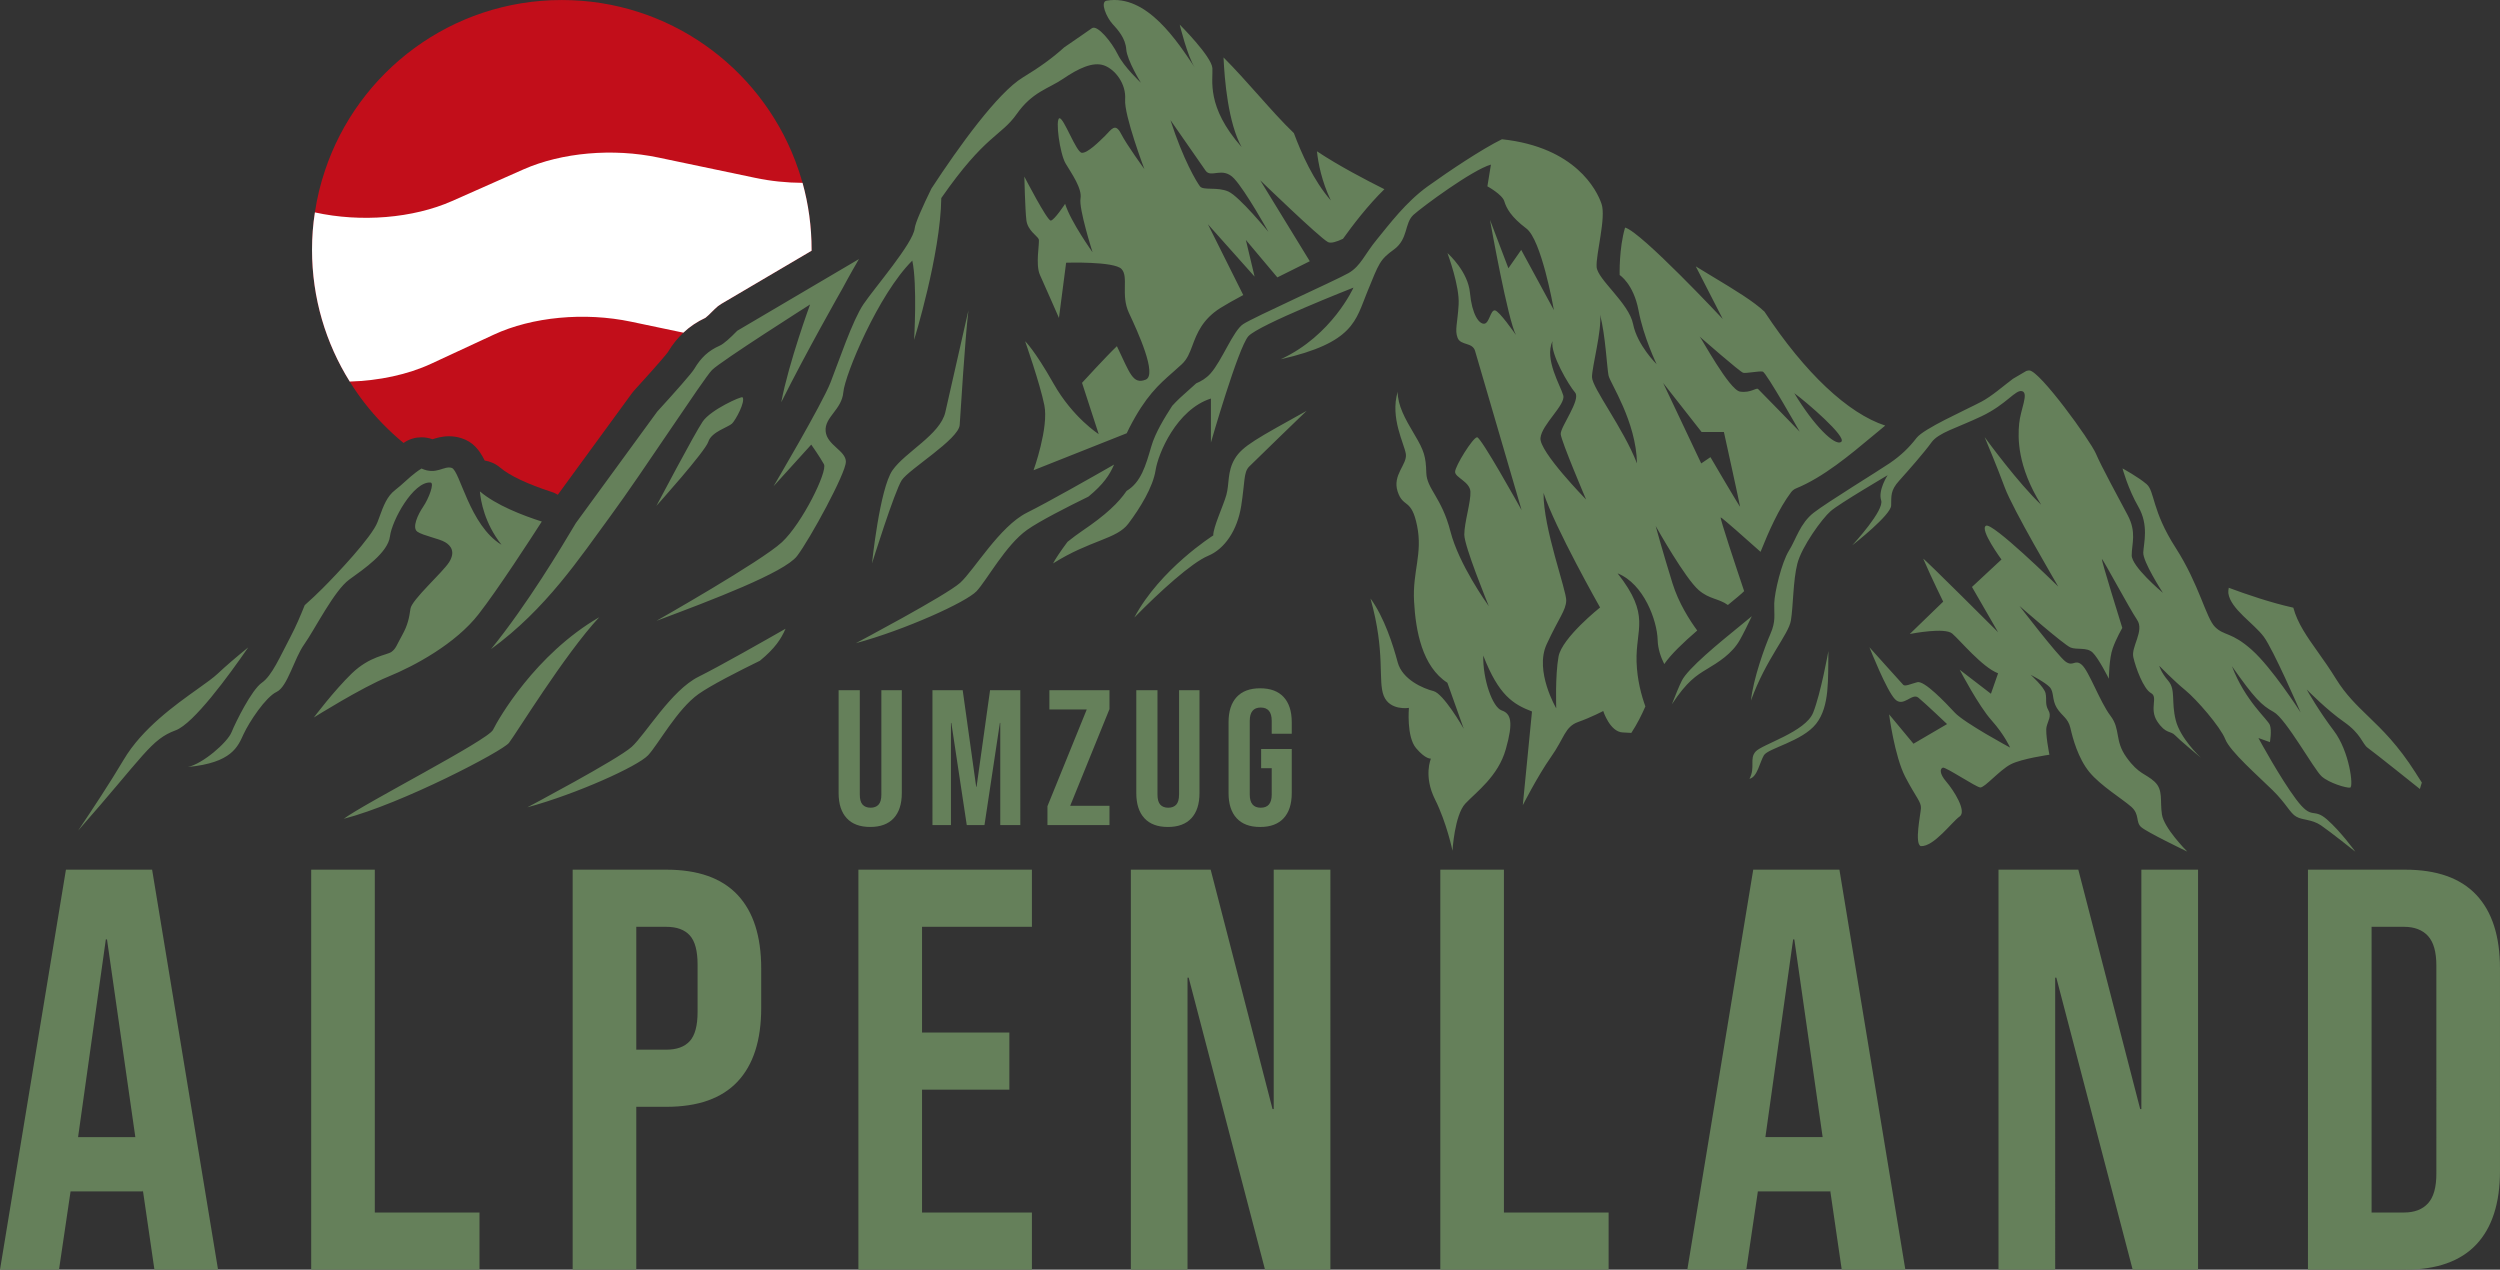 <svg xmlns="http://www.w3.org/2000/svg" id="Ebene_1" viewBox="0 0 226.772 115.17"><rect x="0" y="0" width="226.772" height="115.17" fill="#333333" stroke="none"/><defs><style>.cls-1{fill:#fff;}.cls-2{fill:#65805a;}.cls-3{fill:#c20e1a;}</style></defs><g id="logo"><g id="at"><path id="red" class="cls-3" d="M73.619 22.652v.09l-8.185 4.82c-.215.125-.415.285-.595.465-.49.505-.75.725-.845.8-.76.355-1.42.795-2.005 1.35-.53.495-.995 1.08-1.41 1.77-.115.155-.665.855-3.06 3.48-.07.075-.135.155-.195.24l-6.725 9.21c-.18-.11-.38-.2-.59-.265-2.11-.68-3.8-1.475-4.63-2.19-.41-.35-.905-.57-1.415-.65-.47-.945-1.05-1.69-2.11-2.025-.365-.115-.745-.175-1.13-.175-.64.0-1.145.16-1.485.27h-.01c-.325-.115-.66-.175-.995-.175-.52.0-1.04.14-1.495.425-.045.03-.09.055-.135.09-1.31-1.075-2.5-2.295-3.54-3.635-.48-.62-.93-1.265-1.34-1.935-2.17-3.475-3.42-7.57-3.42-11.96.0-1.15.085-2.28.26-3.385.19-1.3.5-2.565.91-3.785C32.464 6.482 40.959.002 50.959.002c9.665.0 17.905 6.04 21.165 14.555.255.66.48 1.34.675 2.03.535 1.93.82 3.965.82 6.065z"/><path id="white" class="cls-1" d="M73.619 22.652v.09l-8.185 4.82c-.215.125-.415.285-.595.465-.49.505-.75.725-.845.8-.76.355-1.42.795-2.005 1.35l-4.74-.995c-4.23-.89-8.985-.44-12.46 1.175l-5.675 2.635c-2.13.99-4.73 1.54-7.39 1.62-2.17-3.475-3.42-7.57-3.42-11.96.0-1.15.085-2.28.26-3.385 4.165.92 8.9.535 12.44-1.03l6.485-2.875c3.47-1.53 8.105-1.94 12.24-1.07l8.795 1.845c1.365.29 2.82.44 4.275.45.535 1.93.82 3.965.82 6.065z"/></g><path id="berge" class="cls-2" d="M64.585 33.564c-.767.783-6.28 9.257-9.21 13.245-2.793 3.8-5.843 8.438-10.833 12.071 3.308-4.077 6.371-9.214 7.689-11.426l.007-.011 7.376-10.104c1.629-1.786 3.116-3.459 3.367-3.882.593-.997 1.256-1.638 2.303-2.101.371-.164.971-.714 1.592-1.354l11.037-6.502c-.853 1.463-1.425 2.541-1.459 2.607-.171.299-3.36 5.905-5.588 10.382.688-3.623 2.617-8.872 2.617-8.872s-8.129 5.163-8.896 5.946zm12.141 8.332c0 1.032-3.279 7.05-4.431 8.545-1.151 1.496-7.71 3.988-12.751 5.875.0.0 9.542-5.412 11.391-7.141 1.849-1.729 4.151-6.424 3.803-7.065-.349-.641-1.151-1.78-1.151-1.78l-3.419 3.774s4.396-7.441 5.163-9.4c.768-1.958 1.989-5.625 3-7.121 1.012-1.495 4.501-5.519 4.64-6.872.05-.481.701-1.937 1.518-3.611 2.501-3.825 6.017-8.7 8.303-10.083 1.544-.932 2.747-1.817 3.736-2.718 1.125-.756 2.256-1.569 2.527-1.747.488-.32 1.779 1.246 2.338 2.385.558 1.139 2.093 2.564 2.093 2.564s-1.256-2.03-1.326-3.027c-.07-.997-.733-1.745-1.256-2.314-.523-.57-1.151-1.994-.523-2.101 3.673-.625 6.454 3.774 7.989 6.053-.663-.997-1.361-3.881-1.361-3.881s2.896 2.884 2.965 3.952c.07 1.068-.593 3.489 2.651 7.157-1.226-2.191-1.553-6.135-1.641-8.131 1.077 1.082 2.138 2.269 3.174 3.434 1.128 1.27 2.197 2.464 3.21 3.435.67 1.816 1.788 4.324 3.351 6.104-.829-1.732-1.144-3.365-1.261-4.458 1.955 1.303 4.514 2.639 6.118 3.438-1.506 1.464-2.921 3.327-3.756 4.497-.581.277-1.105.439-1.368.297-.791-.427-6.14-5.602-6.14-5.602l4.496 7.341c-.889.437-1.91.944-2.942 1.465l-2.856-3.394.791 3.323-4.233-4.747 3.205 6.42c-.847.454-1.579.863-2.069 1.172-1.656 1.044-2.144 2.345-2.536 3.389-.261.697-.467 1.247-.973 1.718-.278.259-.545.494-.806.723-1.278 1.123-2.485 2.184-3.957 5.061-.084.165-.156.319-.229.474l-8.451 3.354s1.395-3.869.977-5.91c-.419-2.041-1.744-5.792-1.744-5.792s.837.76 2.582 3.845c1.744 3.086 4.094 4.581 4.094 4.581l-1.512-4.652s2.233-2.445 3.163-3.323c1.186 2.469 1.442 3.489 2.605 3.038 1.098-.426-.744-4.415-1.512-6.053-.768-1.638.0-3.276-.675-3.988-.674-.712-5.024-.57-5.024-.57l-.651 5.008s-1.279-2.919-1.721-3.893c-.442-.973.0-2.967-.116-3.252-.116-.285-1-.783-1.116-1.709-.116-.926-.186-3.964-.186-3.964s2.07 4.012 2.396 3.988c.326-.024 1.302-1.519 1.302-1.519.512 1.638 2.489 4.391 2.489 4.391s-1.256-3.94-1.093-4.866c.163-.926-.814-2.279-1.349-3.181-.535-.902-.954-4.059-.558-4.106s1.512 3.086 2.024 3.133c.512.048 1.558-.997 2.116-1.543.558-.546.907-1.234 1.442-.19.535 1.044 2.117 3.204 2.117 3.204s-1.849-4.878-1.744-6.302c.105-1.424-.907-2.742-1.919-3.098-1.012-.356-2.337.285-3.698 1.211-1.361.926-2.791 1.175-4.221 3.205-1.43 2.029-2.826 1.851-6.838 7.619-.07 5.127-2.466 12.865-2.466 12.865s.302-5.008-.163-7.192c-3.07 3.038-6.117 10.349-6.256 11.94-.139 1.59-1.721 2.255-1.605 3.537.116 1.282 1.837 1.745 1.837 2.777zm29.445-31c1.163 3.608 2.372 5.602 2.675 6.005.303.403 1.582.024 2.582.475 1.0.451 3.628 3.655 3.628 3.655s-2.07-3.727-3.117-4.842c-1.047-1.116-2.093.0-2.582-.712-.488-.712-3.186-4.581-3.186-4.581zM63.748 38.228c-.733 1.068-4.204 7.655-4.204 7.655s4.431-4.931 4.71-5.821 1.814-1.317 2.146-1.638c.331-.32 1.232-1.987.959-2.385-.087-.128-2.878 1.121-3.611 2.19zM44.722 66.202c-.465.949-11.722 6.694-13.536 8.07 5.303-1.377 14.374-6.124 14.978-6.883.605-.76 5.024-7.986 8.187-11.399-5.815 3.376-9.164 9.262-9.629 10.212zm-22.206-7.477c-1.052.85-2.068 1.72-2.727 2.346-.431.406-1.073.863-1.885 1.442-1.999 1.424-5.019 3.575-6.686 6.401-1.21 2.043-2.853 4.535-4.131 6.428 6.024-6.849 6.596-8.266 8.842-9.095 1.634-.599 4.831-4.973 6.587-7.522zm14.718-3.513c-.114.808-.242 1.492-.749 2.395-.506.903-.556 1.216-.97 1.521-.421.306-1.954.378-3.588 1.943-1.626 1.572-3.459 4.011-3.459 4.011s4.301-2.701 6.74-3.698c2.446-.997 6.141-3.013 8.209-5.678 1.725-2.208 4.753-6.878 5.729-8.397-1.738-.556-4.171-1.495-5.615-2.736.075.87.418 2.879 1.962 4.844-2.91-1.754-3.773-6.74-4.515-6.973-.717-.232-1.381.677-2.743.056-.377.235-.702.489-.998.744-.154.134-.307.271-.456.405-.315.283-.616.554-.927.794-.752.575-1.06 1.418-1.45 2.485l-.152.412c-.504 1.368-3.777 4.82-4.995 6.033-.478.476-1.052 1.026-1.616 1.522-.374.935-.823 1.986-1.257 2.806-1.013 1.922-1.719 3.596-2.639 4.236-.92.641-2.354 3.538-2.739 4.477-.378.939-2.625 2.883-3.966 3.159 4.001-.378 4.536-1.856 5.05-2.97s2.004-3.37 3.003-3.843c.999-.473 1.576-3.014 2.511-4.324.927-1.303 2.718-4.884 4.073-5.86 1.348-.975 3.509-2.446 3.695-3.916.185-1.47 2.118-4.986 3.673-4.892.4.022-.164 1.471-.649 2.184-.492.714-1.049 1.922-.535 2.279.513.357 1.976.626 2.511.946.535.313.956.881.371 1.813-.578.924-3.395 3.414-3.509 4.222zm74.775-13.601c-.698 1.163-.488 2.301-.768 3.287-.279.986-1.209 2.956-1.186 3.668.0.0-4.838 3.062-7.164 7.453 2.326-2.374 5.21-4.985 6.698-5.602 1.488-.617 2.651-2.302 3-4.534.349-2.231.209-3.038.721-3.56.512-.522 5.21-5.056 5.21-5.056-4.466 2.492-5.815 3.181-6.512 4.344zM159.252 68.172c-.593.659.0 1.406-.558 2.475.715-.16.925-1.495 1.308-2.136.384-.641 3.477-1.264 4.733-2.854 1.256-1.59 1.07-4.083 1.116-6.599.0.0-.686 3.845-1.384 5.59-.698 1.745-4.623 2.866-5.216 3.525zm59.95 2.065c-.013-.021-.026-.042-.038-.064-.008-.013-.054-.085-.063-.098-1.601-2.513-3.019-3.88-4.27-5.086-1.063-1.025-2.067-1.994-2.95-3.431-.556-.903-1.101-1.67-1.627-2.412-.982-1.384-1.851-2.609-2.23-4.024-2.035-.449-4.258-1.209-5.856-1.805-.035.19-.053.363-.036.498.193 1.419 2.332 2.751 3.21 3.938.856 1.15 3.202 6.537 3.345 6.872-.15-.233-2.611-4.055-4.415-5.663-1.854-1.66-2.511-1.259-3.345-2.089-.834-.83-1.419-3.822-3.581-7.192-2.168-3.37-1.883-5.124-2.632-5.765-.742-.641-2.183-1.427-2.183-1.427s.485 1.827 1.441 3.487c.956 1.667.485 3.276.442 4.135-.05.823 1.676 3.501 1.783 3.669-.164-.138-2.832-2.395-2.832-3.407.0-1.048.464-2.089-.371-3.654-.834-1.572-2.375-4.397-2.882-5.583-.513-1.186-5.1-7.534-6.041-7.534-.084.0-.177.021-.275.051-.362.215-.768.454-1.203.708-.889.664-1.935 1.595-2.881 2.087-1.569.823-5.199 2.424-5.863 3.276-.663.859-1.391 1.58-2.439 2.293-1.048.713-5.628 3.516-6.883 4.484-1.255.975-1.605 2.424-2.261 3.465-.649 1.048-1.298 3.727-1.327 4.775-.022 1.041.164 1.587-.342 2.751-.514 1.165-1.562 4.084-1.769 6.056 1.37-3.8 3.416-5.984 3.623-7.265.214-1.281.192-3.61.585-5.154.392-1.543 2.254-4.106 3.024-4.768.763-.67 5.164-3.254 5.164-3.254s-.884 1.354-.585 2.278c.299.895-2.454 3.894-2.618 4.076.207-.16 3.502-2.751 3.523-3.603.029-.873-.093-1.354.749-2.278.835-.925 2.254-2.54 2.903-3.443.656-.903 2.233-1.281 4.536-2.373s3.095-2.468 3.702-2.278-.164 1.689-.278 2.948c-.121 1.252-.185 3.843 1.997 7.352-2.097-1.98-4.914-5.845-5.128-6.136.121.291 1.127 2.679 1.826 4.571.72 1.958 4.643 8.619 4.85 8.983-.342-.335-5.942-5.816-6.548-5.518-.627.313 1.398 3.065 1.398 3.065l-2.675 2.49 2.368 4.106s-6.676-6.668-6.79-6.668c.813 1.878 1.812 3.895 1.812 3.895l-3.031 2.933c.25-.044 3.181-.611 3.852-.036.692.59 2.718 3.057 4.158 3.603l-.649 1.856-2.832-2.177c.1.197 1.726 3.283 2.874 4.571 1.191 1.332 1.698 2.49 1.698 2.49s-4.137-2.227-5.021-3.174c-.884-.953-2.768-2.926-3.395-2.759-.628.167-1.113.408-1.277.24-.157-.16-2.896-3.217-3.067-3.407.085.226 1.548 3.887 2.297 4.688.77.83 1.562-.597 2.14-.117.585.473 2.603 2.395 2.603 2.395l-3.046 1.783-2.211-2.664s.492 3.8 1.469 5.678c.977 1.871 1.441 2.249 1.419 2.824-.029.568-.606 3.225-.014 3.45 1.184.073 2.846-2.227 3.523-2.686.678-.466-.542-2.388-1.205-3.152-.663-.764-.57-1.208-.314-1.281.264-.073 2.988 1.762 3.388 1.798.399.036 1.762-1.587 2.774-2.104 1.006-.517 3.502-.866 3.502-.866s-.399-1.98-.257-2.548c.136-.568.471-.961.157-1.5-.314-.531-.128-.961-.25-1.529-.121-.568-1.355-1.674-1.355-1.674s1.32.677 1.733 1.121c.407.444.185 1.121.635 1.871.456.75 1.027.91 1.241 1.834.207.924.699 2.759 1.726 4.004 1.027 1.245 2.981 2.424 3.787 3.137.799.706.378 1.383.906 1.849.506.451 3.959 2.118 4.18 2.22-.15-.153-2.111-2.147-2.297-3.363-.192-1.259.136-2.22-.663-2.97-.806-.75-1.434-.655-2.546-2.206-1.12-1.551-.506-2.533-1.469-3.792-.956-1.267-1.947-4.062-2.596-4.615-.642-.546-.77.233-1.484-.298-.713-.539-4.166-5.037-4.166-5.037s4.044 3.538 4.636 3.771c.592.233 1.448-.051 1.99.444.542.502 1.484 2.388 1.484 2.388s.014-1.834.349-2.759c.328-.924.87-1.849.87-1.849s-1.969-6.304-1.847-6.253c.121.058 2.511 4.52 3.188 5.517.685.997-.556 2.439-.342 3.385.207.946.92 2.883 1.605 3.261.678.371-.192 1.419.571 2.577.77 1.157 1.205.823 1.605 1.245.378.4 2.133 1.871 2.354 2.045-.207-.189-1.876-1.798-2.283-3.392-.435-1.711.014-2.766-.678-3.581-.699-.823-.82-1.369-.82-1.369s1.327 1.369 2.354 2.206c1.027.837 3.188 3.327 3.63 4.448.435 1.121 3.003 3.356 4.28 4.615 1.284 1.259 1.583 2.089 2.168 2.417.578.335 1.391.218 2.232.786.835.568 3.117 2.388 3.117 2.388s-1.305-1.82-2.582-2.934c-1.284-1.114-1.305.167-2.796-1.827-1.441-1.929-3.295-5.336-3.409-5.547l1.041.371s.185-1.019.0-1.543-2.232-2.162-3.445-5.343c2.047 2.919 2.675 3.538 3.795 4.156 1.113.619 3.652 5.219 4.344 5.838.699.619 2.261 1.07 2.582 1.019.328-.044-.043-3.276-1.484-5.168-1.348-1.783-2.339-3.523-2.454-3.734.178.175 1.84 1.863 3.36 2.926 1.605 1.114 1.676 2.016 2.183 2.373.513.357 4.722 3.727 4.722 3.727l.179-.583c-.161-.249-.322-.498-.483-.75zm-61.458-13.388c-1.736 1.414-4.643 3.78-5.193 4.904-.272.554-.509 1.154-.761 1.79-.044.111-.09.226-.135.339 1.36-2.066 2.207-2.604 3.172-3.186 1.023-.617 2.279-1.377 3-2.658.325-.578.73-1.406 1.077-2.142-.311.261-.692.572-1.16.954zm-6.782 3.386c-.292-.581-.579-1.354-.599-2.198-.05-1.754-1.255-5.081-3.631-6.027 3.024 3.843 1.626 4.986 1.719 8.022.05 1.641.446 3.073.799 4.047-.337.777-.735 1.574-1.274 2.402-.419-.018-.78-.043-.78-.043-1.163-.044-1.769-1.944-1.769-1.944s-1.07.568-2.275.997c-1.213.429-1.255 1.471-2.468 3.181-1.205 1.711-2.553 4.367-2.553 4.367l.834-8.502c-1.719-.662-3.024-1.47-4.422-5.074-.043 2.184.842 4.695 1.676 4.979.842.291 1.07 1.048.371 3.516-.692 2.468-2.696 3.894-3.673 4.935-.977 1.048-1.163 4.273-1.163 4.273s-.514-2.511-1.584-4.651c-1.07-2.133-.371-3.705-.371-3.705s-.464.095-1.348-.946c-.884-1.041-.649-3.654-.649-3.654s-1.726.284-2.282-1.092c-.556-1.376.185-3.894-1.205-8.83 1.255 1.711 2.047 4.222 2.468 5.787.421 1.572 2.318 2.38 3.252 2.613.899.233 2.632 3.225 2.739 3.414l-1.484-4.171c-2.282-1.47-2.881-4.702-3.024-7.41-.143-2.701.792-4.273.278-6.821-.514-2.555-1.255-1.58-1.762-3.101-.507-1.514.877-2.468.742-3.414-.143-.954-1.448-3.276-.742-5.649.0 1.23.649 2.417 1.526 3.887.884 1.478 1.027 1.994 1.07 3.472.05 1.47 1.398 2.227 2.19 5.314.763 2.97 3.288 6.515 3.481 6.777-.128-.32-2.225-5.438-2.225-6.493.0-1.092.606-2.992.556-3.894-.043-.903-1.391-1.281-1.391-1.798.0-.524 1.626-3.137 1.997-3.137.357.0 3.737 6.078 4.037 6.609-.235-.808-3.994-13.656-4.222-14.442-.235-.808-1.305-.473-1.583-1.186-.278-.713.0-1.332.093-3.035.093-1.66-.956-4.484-1.013-4.652.143.131 1.862 1.689 2.04 3.603.185 1.994.835 2.846 1.298 2.802.471-.051.564-1.281.977-1.208.392.073 1.726 1.987 1.897 2.228-.727-1.347-2.261-9.907-2.354-10.439l1.669 4.389 1.163-1.667 2.967 5.467c-.064-.371-1.148-6.398-2.504-7.41-1.391-1.048-1.812-1.849-1.997-2.468-.185-.619-1.534-1.354-1.534-1.354l.321-1.972c-1.676.473-6.184 3.8-7.026 4.557-.834.764-.464 2.184-1.762 3.137-1.305.946-1.355 1.23-2.425 3.843-1.07 2.613-1.205 4.608-7.86 6.122 4.665-2.147 6.605-6.5 6.605-6.5s-8.602 3.37-9.536 4.411c-.927 1.048-3.395 9.638-3.395 9.638v-3.989c-3.117.997-4.786 4.986-5.021 6.507-.235 1.521-1.398 3.421-2.468 4.841-1.07 1.427-3.438 1.47-6.833 3.611.191-.368.677-1.11 1.311-1.957.445-.355.894-.697 1.347-1.003 2.135-1.442 3.278-2.54 4.016-3.62 1.298-.775 1.731-2.284 2.234-4.018.37-1.29 1.256-2.691 1.903-3.7.467-.516.936-.935 1.451-1.388.235-.206.478-.424.725-.651.432-.184.896-.444 1.291-.886 1.049-1.172 2.054-3.88 2.967-4.484.906-.604 8.438-3.989 9.558-4.63 1.113-.641 1.462-1.711 2.582-3.064 1.113-1.354 2.618-3.378 4.601-4.804 1.99-1.427 4.921-3.385 6.733-4.273 6.669.713 8.623 4.629 9.037 5.874.421 1.245-.521 4.557-.449 5.7.064 1.136 2.931 3.276 3.309 5.197.385 1.922 2.133 3.632 2.133 3.632s-1.191-2.46-1.64-4.877c-.456-2.417-1.712-3.21-1.712-3.21s-.071-2.417.492-4.302c1.426.349 8.859 8.291 8.859 8.291l-2.446-4.773c.53.326 1.053.642 1.568.952 1.961 1.183 3.663 2.209 4.664 3.156 3.667 5.564 7.573 9.23 10.952 10.333-.36.294-.736.608-1.133.939-2.11 1.761-4.501 3.757-6.954 4.759-.178.072-.334.193-.451.348-1.115 1.479-2.036 3.57-2.771 5.406-1.266-1.131-3.512-3.125-3.614-3.125-.109.0 1.401 4.532 2.126 6.689-.185.2-.824.728-1.475 1.259-.84-.606-1.683-.515-2.648-1.354-1.22-1.055-3.745-5.532-3.902-5.809.057.218.685 2.482 1.526 5.197.558 1.797 1.571 3.365 2.242 4.279-1.316 1.138-2.388 2.17-2.99 3.044zm11.796-24.57c1.779 2.955 3.698 4.842 4.256 4.415.558-.427-3.175-3.632-4.256-4.415zm-8.582-5.127c.105.036 2.686 4.842 3.663 4.985.977.143 1.465-.392 1.64-.231.174.16 3.768 3.863 3.768 3.863s-3.035-5.376-3.349-5.448c-.314-.071-1.5.178-1.779.107-.279-.071-3.942-3.276-3.942-3.276zm-3.314 4.201 3.454 7.299.837-.57s2.686 4.593 2.686 4.486c0-.107-1.465-6.765-1.465-6.765h-2.023l-3.489-4.45zm-9.06 1.127c.231.855-1.953 2.635-2.069 3.869-.116 1.234 4.14 5.578 4.14 5.578s-2.256-5.293-2.303-5.934c-.046-.641 1.861-3.133 1.302-3.774-.558-.641-2.256-3.489-2.047-4.652-.767 1.614.744 4.059.976 4.914zm3.339 19.238s-4.117-7.263-5.128-10.397c-.035 3.204 2.093 8.866 2.058 9.773-.035.908-.663 1.549-1.779 3.97-1.116 2.421.872 5.804.872 5.804s-.105-2.991.209-4.7c.314-1.709 3.768-4.451 3.768-4.451zm3.349-13.067c-.07-3.81-2.442-7.299-2.582-7.975-.14-.677-.279-3.667-.767-5.519.174 1.424-.733 4.7-.733 5.661.0.961 2.861 4.664 4.082 7.833zm-47.435.106c-1.85 1.058-5.994 3.413-7.892 4.356-2.482 1.234-4.808 5.222-6.064 6.362-1.256 1.139-9.466 5.483-9.466 5.483 4.466-1.211 10.024-3.727 10.955-4.723.93-.997 2.638-4.178 4.575-5.554 1.1-.781 3.606-2.061 5.57-3.021 1.364-1.122 1.918-1.969 2.322-2.902zM71.255 57.031c-1.85 1.058-5.994 3.413-7.892 4.356-2.482 1.234-4.808 5.222-6.064 6.362-1.256 1.139-9.466 5.483-9.466 5.483 4.466-1.211 10.024-3.727 10.955-4.723.93-.997 2.638-4.178 4.575-5.554 1.1-.781 3.606-2.061 5.57-3.021 1.364-1.122 1.918-1.969 2.322-2.902zm9.704-14.375c-1.163 1.662-1.861 8.45-1.861 8.45s2.047-6.551 2.698-7.548c.651-.997 5.163-3.703 5.256-5.008.093-1.305.465-7.573.791-10.392.0.0-1.628 7.187-2.093 9.228-.465 2.041-3.628 3.608-4.791 5.269z"/><path id="ALPENLAND" class="cls-2" d="M33.999 109.987h9.496v5.184H28.228V78.887h5.771v31.1zm32.898-28.819c1.434 1.521 2.151 3.75 2.151 6.686v3.577c0 2.938-.717 5.166-2.151 6.686-1.435 1.521-3.585 2.281-6.453 2.281h-2.728v14.772h-5.771V78.887h8.499c2.868.0 5.018.76 6.453 2.281zm-3.62 6.324c0-1.245-.236-2.126-.708-2.644-.472-.519-1.181-.777-2.125-.777h-2.728v11.144h2.728c.944.0 1.653-.259 2.125-.778.472-.518.708-1.399.708-2.643v-4.302zm-49.479-8.605 5.981 36.283h-5.771l-1.049-7.205v.104H6.401l-1.049 7.101H0l5.981-36.283h7.817zm-1.522 24.258-2.571-17.934h-.105l-2.518 17.934h5.194zm214.495-15.291v18.349c0 2.938-.718 5.166-2.152 6.686-1.435 1.521-3.585 2.281-6.453 2.281h-8.814V78.887h8.814c2.867.0 5.018.76 6.453 2.281 1.434 1.521 2.152 3.75 2.152 6.686zm-5.771-.259c0-1.244-.254-2.143-.761-2.696-.507-.552-1.233-.829-2.178-.829h-2.938v25.916h2.938c.945.0 1.67-.276 2.178-.829.507-.553.761-1.452.761-2.696V87.595zm-54.149-8.708 5.981 36.283h-5.771l-1.049-7.205v.104h-6.558l-1.049 7.101h-5.351l5.98-36.283h7.817zm-1.521 24.258-2.571-17.934h-.105l-2.518 17.934h5.194zm28.911-2.54h-.106l-5.614-21.718h-7.24v36.283h5.142V88.684h.105l6.925 26.487h5.929V78.887h-5.141v21.718zm-78.704.0h-.106l-5.613-21.718h-7.24v36.283h5.141V88.684h.105l6.925 26.487h5.929V78.887h-5.141v21.718zm-37.672 14.565h15.739v-5.184h-9.968V98.843h7.922v-5.184h-7.922v-9.589h9.968v-5.184H77.865v36.283zm58.555-36.283h-5.771v36.283h15.267v-5.184h-9.496V78.887z"/><path id="UMZUG" class="cls-2" d="M79.95 62.607h1.852v9.33c0 .99-.244 1.75-.734 2.28-.489.53-1.2.795-2.132.795-.932.0-1.642-.265-2.132-.795-.489-.53-.734-1.29-.734-2.28v-9.33h1.922v9.47c0 .419.084.723.253.909.169.186.411.28.725.28s.556-.093.725-.28c.168-.186.253-.489.253-.909v-9.47zm8.633 8.754h-.035l-1.223-8.754h-2.743V74.838h1.678v-9.26h.035l1.398 9.26h1.608l1.397-9.26h.035v9.26h1.817V62.607h-2.743l-1.223 8.754zm6.606-7.006h3.389l-3.564 8.771v1.712h5.626V73.091h-3.564l3.564-8.771v-1.712h-5.451v1.747zm11.761 7.723c0 .419-.085.723-.253.909-.169.186-.411.28-.725.28s-.556-.093-.725-.28c-.169-.186-.253-.489-.253-.909v-9.47h-1.922v9.33c0 .99.244 1.75.734 2.28.489.53 1.2.795 2.132.795.932.0 1.642-.265 2.132-.795.489-.53.734-1.29.734-2.28v-9.33h-1.852v9.47zm10.223-5.521v-1.048c0-.99-.245-1.75-.734-2.28-.489-.53-1.2-.795-2.132-.795-.932.0-1.642.265-2.132.795-.489.53-.734 1.29-.734 2.28v6.43c0 .99.244 1.75.734 2.28.489.53 1.2.795 2.132.795.932.0 1.642-.265 2.132-.795.489-.53.734-1.29.734-2.28v-4.001h-2.778v1.747h.961v2.393c0 .793-.332 1.188-.996 1.188s-.996-.396-.996-1.188v-6.692c0-.804.332-1.206.996-1.206s.996.402.996 1.206v1.171h1.817z"/></g></svg>